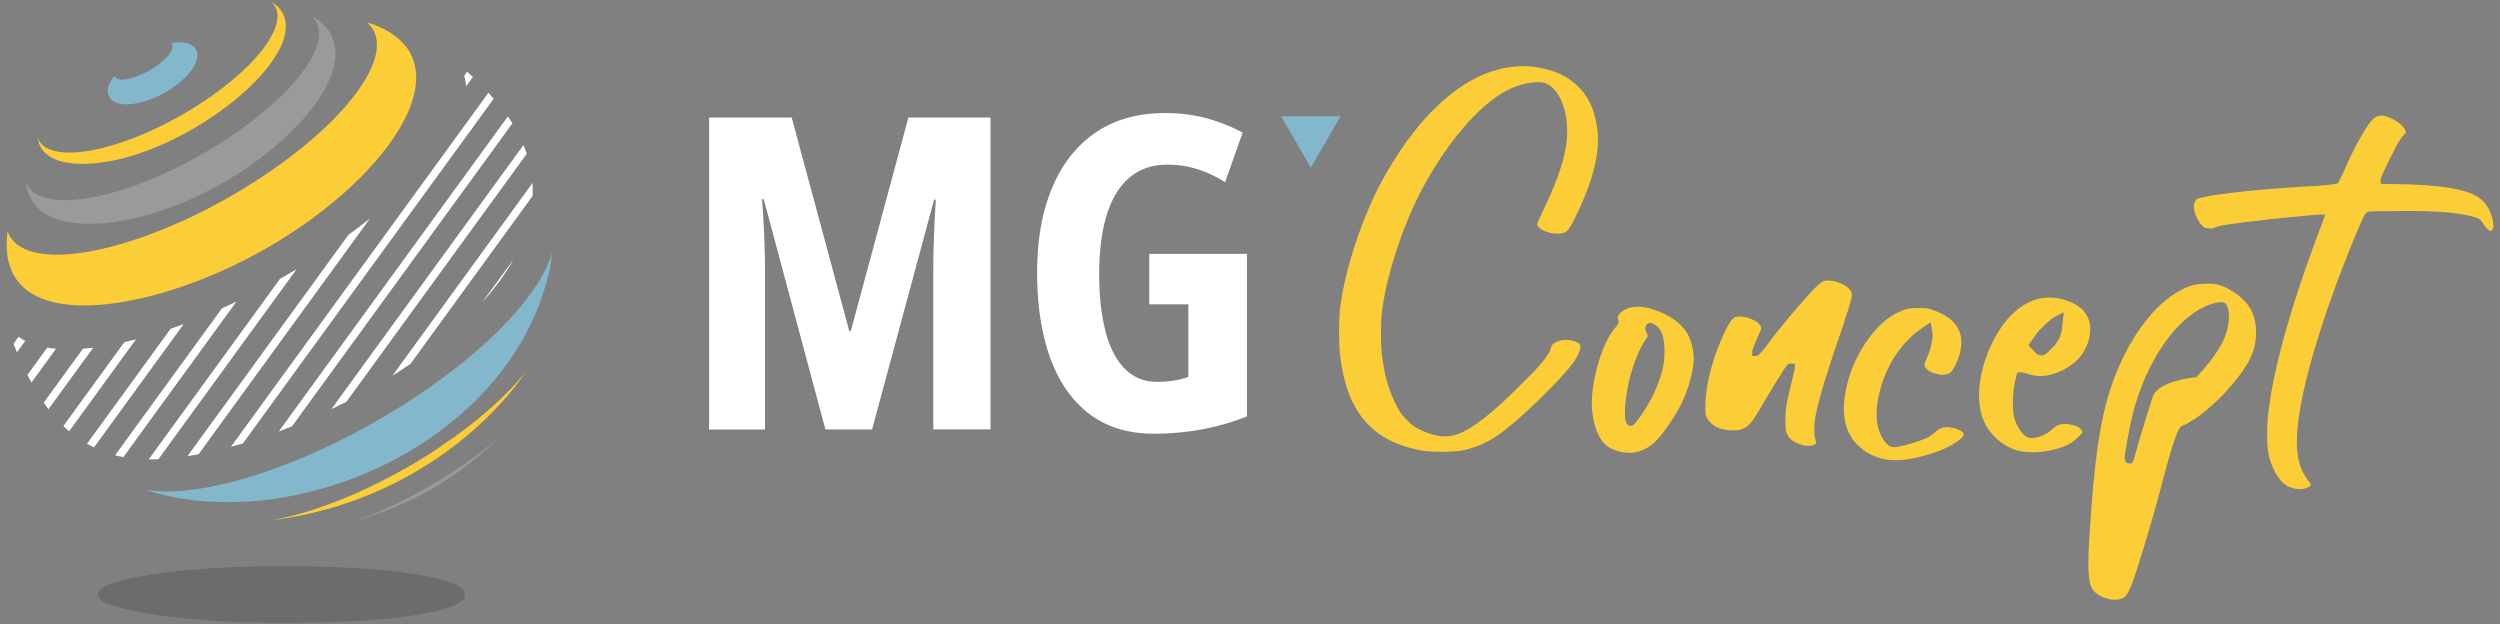 <svg id="Calque_1" data-name="Calque 1" xmlns="http://www.w3.org/2000/svg" viewBox="0 0 247 61.7"><rect x="0" y="0" width="247" height="61.7" fill="#808080" stroke="none"/><defs><style>.cls-2,.cls-3,.cls-4,.cls-5{stroke-width:0}.cls-2{fill:#9b9a9a}.cls-3{fill:#83b7cc}.cls-4{fill:#fff}.cls-5{fill:#fbce37}</style></defs><path class="cls-4" d="M81.55 42.43l-6.09-22.74h-.17a103.211 103.211 0 01.26 4.96c.02.71.03 1.33.03 1.9v15.89h-5.52V11.61h8.16l5.69 21.1h.15l5.69-21.1h8.11v30.81h-5.65V26.49c0-.63.01-1.3.03-1.99.02-.7.05-1.44.08-2.23.04-.79.08-1.64.14-2.54h-.17l-6.13 22.7h-4.62zm32.02-17.35h9.63v16.06a23.59 23.59 0 01-4.5 1.29c-1.54.28-3.1.42-4.69.42-2.54 0-4.67-.65-6.38-1.95-1.71-1.3-2.99-3.14-3.86-5.51-.86-2.37-1.3-5.19-1.3-8.45s.49-6 1.47-8.36c.98-2.35 2.41-4.18 4.29-5.47s4.18-1.94 6.89-1.94c1.49 0 2.88.18 4.17.54 1.29.36 2.45.83 3.48 1.4L121.04 18c-.89-.56-1.8-.99-2.75-1.29a9.78 9.78 0 00-2.96-.44c-1.47 0-2.71.42-3.71 1.25-1 .84-1.75 2.06-2.26 3.67-.51 1.61-.76 3.58-.76 5.91 0 2.15.21 4.02.62 5.62.41 1.6 1.05 2.83 1.9 3.7.85.87 1.93 1.31 3.26 1.31.55 0 1.08-.04 1.59-.13.51-.08.99-.2 1.44-.36v-7.17h-3.86v-4.99z"/><path class="cls-5" d="M155.55 35.67c.39-.6.6-1.08.6-1.42q0-.16-.13-.29c-.35-.33-1.27-.5-2-.27-.54.17-.7.37-.77.62-.22.79-.83 1.55-2.83 3.54-2.91 2.94-4.95 4.54-6.42 5.05-1.06.38-2.22.26-3.61-.4-.62-.29-.83-.44-1.4-1.01-.6-.62-.72-.82-1.15-1.69-.69-1.39-1.05-2.74-1.31-4.8-.04-.43-.09-1.21-.09-2.03 0-.87.04-1.77.11-2.25.4-3.36 2.01-8.32 3.82-11.79 2.5-4.77 5.79-8.61 8.57-10.03.95-.48 2.09-.78 2.97-.78.35 0 .59.03.8.11 1.06.39 1.9 1.95 2.09 3.88l.04.82c0 2.08-.71 4.42-2.47 8.07-.29.61-.47 1.03-.52 1.18.05.13.29.43.59.57.4.22 1 .34 1.38.34h.17c.77-.08.9-.09 1.7-1.72 1.47-3.01 2.19-5.49 2.19-7.59 0-.32-.02-.64-.06-.93-.26-2.41-1.3-4.16-3.1-5.23-.61-.35-1-.52-1.96-.78-.74-.2-1.51-.3-2.29-.3-2.01 0-4.08.67-5.98 1.93-2.93 1.95-5.6 5.1-7.93 9.36-1.92 3.49-3.66 8.73-4.14 12.45-.08.58-.12 1.56-.12 2.62 0 .89.03 1.59.08 2.04.21 1.85.66 3.59 1.24 4.77 1.36 2.71 3.48 4.19 6.88 4.81.41.07 1.11.12 1.86.12 1.02 0 1.95-.07 2.36-.18 1.2-.3 2.18-.73 3.18-1.4 1.92-1.26 6.34-5.53 7.64-7.37m11.8-.32l-.02-.31c-.12-1.21-.46-2.09-1.09-2.75-.74-.78-1.51-1.25-2.74-1.68-.62-.23-1.17-.33-1.69-.33-.16 0-.3.02-.45.03-.92.15-1.51.71-1.51 1.02v.08l.08.32c0 .26-.14.42-.36.66l-.04.05c-1.13 1.27-2.25 4.9-2.25 7.32 0 1.67.49 3.28 1.21 4.02.42.42.84.64 1.61.83 1.25.31 2.48-.03 3.52-1.07.72-.72 1.82-2.32 2.45-3.56.75-1.47 1.28-3.38 1.28-4.63m-3.32 1.93c-.44 1.38-1.1 2.66-2 3.9-.57.79-.69.87-.91.87-.48 0-.57-.54-.57-1.42 0-.33.02-.69.07-.99.22-2.19 1.02-4.69 1.94-6.06.21-.29.24-.4.24-.44 0-.04-.02-.11-.07-.19-.15-.33-.16-.47-.16-.55 0-.29.21-.51.49-.51.19 0 .4.1.64.32.57.48.72 1.25.76 2.24v.37c0 .84-.13 1.57-.42 2.43m18.22-5.64c.53-1.5.71-2.16.71-2.52 0-.07-.01-.15-.03-.2-.17-.54-1.26-1.19-2.26-1.19-.52 0-.73.09-1.38.76-1.21 1.25-3.57 4.02-4.68 5.58q-.83 1.11-1.06 1.11h-.43v-.43c0-.29.71-1.84.76-1.94.11-.21.12-.33.12-.4 0-.1-.02-.17-.08-.25-.35-.48-1.27-.88-2.02-.88-.16 0-.31.02-.41.05-.23.07-.51.28-1.06 1.42-1.16 2.38-1.94 5.31-1.94 7.3 0 .92 0 .92.13 1.19.38.81 1.33 1.29 2.54 1.29h.3c.38-.02.53-.07.86-.22.46-.23.72-.49 1.43-1.68l.52-.88c1.01-1.69 1.28-2.14 1.72-2.82.58-.91.64-1 .91-1h.43v.43c0 .08-.02.15-.13.62-.05.22-.12.48-.18.76-.49 1.9-.62 2.68-.62 3.81 0 .81.02.94.13 1.26.15.37.33.59.65.79.29.2.95.44 1.27.44l.27.02c.34 0 .61-.13.71-.25 0-.12 0-.2-.05-.35-.09-.21-.13-.51-.13-.98 0-.55.06-1.1.18-1.63.35-1.73 1.12-4.23 2.84-9.19m11.74 11.27c0-.21-.42-.52-1.09-.66-.68-.12-1.16-.06-1.61.34-.19.17-.51.42-.71.55-.73.4-2.8 1.03-3.51 1.03l-.28-.04-.07-.04c-.62-.34-1.08-1.33-1.24-2.1-.06-.3-.09-.64-.09-1.08 0-1.54.52-3.41 1.38-5.01 1.08-1.92 2.15-2.87 3.43-3.71l.54-.36.18 1.14c0 .39-.08 1.02-.23 1.49-.06.25-.34.9-.37.97-.13.31-.2.5-.2.63 0 .05.02.13.16.32.36.46 1.57.84 2.22.52.22-.1.39-.26.67-.82.38-.76.59-1.59.59-2.34 0-.3-.04-.57-.11-.8-.35-1.05-1.17-1.77-2.56-2.27-.69-.24-.7-.25-1.54-.25-1.01 0-1.34.08-2.21.52-1.96.97-3.96 3.75-4.76 6.61-.29 1.05-.43 1.97-.43 2.82 0 1.05.23 1.98.7 2.75.69 1.16 1.97 2.01 3.45 2.26.33.04.64.08.97.08 1.01 0 2.17-.22 3.66-.7 2.02-.65 3.08-1.56 3.08-1.87m11.71-.17v-.06c0-.13-.2-.4-.56-.56-.24-.1-.92-.24-1.2-.24h-.07c-.63.11-.72.16-1.06.46-.46.44-.83.65-1.47.85-.88.24-1.15.04-1.52-.34-.42-.45-.73-1.04-.87-1.68-.07-.29-.12-.77-.12-1.27 0-.75.07-1.55.18-2.05l.25-1.05h.34c.18 0 .46.06.72.15.63.22 1.2.27 1.9.15 1.31-.23 2.64-1.01 3.38-1.99.3-.38.63-1.12.75-1.56.09-.41.13-.73.13-.99 0-1.37-.81-2.36-2.34-2.86-1.73-.57-3.23-.32-4.71.78-2.21 1.65-3.94 5.43-3.94 8.61 0 .78.11 1.49.31 2.1.55 1.68 2.13 3.08 3.85 3.41.36.06.76.1 1.12.1 1.38 0 2.96-.39 3.84-.95.44-.29.97-.82 1.08-1.01m-4.82-9.32c.49-.83 1.66-1.89 2.29-2.21l.7-.35-.15 1.36c-.05.9-.4 1.64-1.12 2.29-.43.43-.62.62-.93.62-.36 0-.55-.21-.73-.42-.08-.08-.17-.19-.3-.31l-.26-.25.49-.74zm12.92 13.53l.02-.09q1.22-4.6 1.69-4.75c.52-.21.69-.32 1.3-.71l.06-.04c.81-.52 2.16-1.71 2.95-2.58 2.28-2.51 3.05-4 3.05-5.93 0-1.71-.66-2.95-2.09-3.9-1.03-.69-1.7-.92-2.65-.92l-.47.02c-.79.02-1.42.19-2.18.6-2.76 1.41-5.41 5.06-6.92 9.54-.93 2.73-1.49 6.05-1.92 11.47-.22 2.92-.34 4.75-.34 6.04 0 2.31.37 2.67 1.03 3.1.25.17.88.4 1.26.44h.02c.13.02.25.02.36.02.46 0 .83-.13 1.02-.37.41-.52.71-1.3 1.61-4.2.83-2.73 1.38-4.61 2.19-7.74m-2.68-2.67c-.13.49-.33 1.17-.39 1.28l-.12.24h-.26c-.15 0-.45-.1-.45-.49 0-.47.4-2.63.62-3.65 1.03-4.72 3.51-8.96 6.31-10.8.88-.59 1.95-1 2.6-1 .51 0 .61.37.69.67.06.19.08.47.08.68l-.02.42c-.09 1.5-.85 2.97-2.53 4.91l-.68.76h-.19c-.08 0-3.55.35-4.09 1.88-.24.67-.62 1.91-.88 2.78-.19.56-.44 1.43-.62 2.06l-.07.25z"/><path class="cls-5" d="M234.1 20.9c.3-.03 1.89-.05 3.43-.05h1.12c2.63.02 4.58.22 5.79.59.56.16.69.29.96.76.28.45.56.61.73.61.12 0 .21-.23.21-.54l-.02-.24c0-.2-.09-.56-.21-.9-.57-1.49-1.59-2.13-4.01-2.55-1.33-.23-3.56-.39-5.3-.39-.64 0-1.18-.02-1.18-.02l-.41-.02v-.41c0-.32 1.51-3.25 1.53-3.28.18-.34.54-.93.79-1.15.13-.15.17-.21.17-.23 0-.32-.47-.9-1.35-1.34-.78-.41-1.43-.43-1.85-.02-.59.54-1.81 2.57-3.03 5.43l-.47.93q-.13.13-1.71.25l-.52.04c-7.28.39-11.33 1.02-11.77 1.33-.07.06-.25.41-.25.67 0 .83.61 1.87 1.09 2.13.07.03.31.07.58.07.17 0 .27-.02.31-.03.26-.2.68-.28 3.16-.6 2.09-.26 6.76-.74 7.24-.74h.6l-.37 1.05c-3.41 8.89-5.37 16.39-5.37 20.58 0 1.44.11 2.18.44 3.05.54 1.42 1.3 2.22 2.27 2.39h.02c.16.04.32.06.48.06.52 0 .91-.17 1.05-.34.08-.08.09-.11.09-.11-.02-.03-.15-.23-.4-.56-.64-.87-.92-1.78-1.01-3.27v-.45c0-3.99 2.19-11.67 5.87-20.54.87-2.05.89-2.09 1.32-2.17"/><path class="cls-3" d="M129.51 11.49h2.93l-1.46 2.54-1.47 2.54-1.46-2.54-1.47-2.54h2.93z"/><path class="cls-5" d="M19.73 27.68C35.51 21.58 47.78 6.76 37.11 2.5c-.26-.1-.61-.2-.87-.29 3.13 2.6-1.28 9.23-10.24 15.19-9.33 6.21-20.06 9.33-23.97 6.98-.65-.39-1.07-.91-1.28-1.53-1.17 8.81 9.01 8.68 18.98 4.83z"/><path class="cls-2" d="M9.23 22.11c12.92-.46 28.72-14.39 22.53-19.88-.27-.24-.71-.49-1.03-.68 2.48 2.06-1.02 7.33-8.13 12.06-7.41 4.93-15.93 7.41-19.03 5.55-.52-.31-.85-.73-1.02-1.22.41 3.82 4.36 4.25 6.68 4.16z"/><path class="cls-5" d="M7.71 16.18c9.48.39 24.07-11.06 19.75-15.51-.18-.18-.47-.37-.69-.51 2.03 1.69-.83 6-6.66 9.87-6.06 4.03-13.03 6.06-15.57 4.54-.43-.25-.7-.59-.83-1 .1.61.4 2.46 4 2.61z"/><path class="cls-3" d="M54.29 26.72c.12-.55.21-1.3.28-1.86-1.02 3.89-5.89 9.28-13.42 14.29-9.86 6.56-21.01 10.28-26.83 9.23 14.44 4.74 36.15-4.5 39.96-21.65z"/><path class="cls-5" d="M43.4 44.22c-5.65 3.76-11.84 6.35-16.6 7.2 14.76-1.92 22.53-11.09 24.56-13.86.2-.27.44-.63.63-.9-1.87 2.39-4.81 5.03-8.6 7.55z"/><path class="cls-2" d="M35.25 51.43c3.95-1.21 8.65-3.08 13.61-7.78.14-.14.33-.32.48-.46a44.396 44.396 0 01-4.19 3.16c-3.26 2.17-6.7 3.91-9.89 5.08z"/><path class="cls-3" d="M18.43 7.51c1.69-1.75 1.32-3.34-.72-3.34h-.16c-.2.01-.46.05-.66.08.49.41-.2 1.45-1.61 2.39-1.47.98-3.16 1.47-3.77 1.1a.424.424 0 01-.2-.24c-.2.26-.73.94-.66 1.62.22 2.19 5.09 1.19 7.78-1.61z"/><path class="cls-4" d="M2.25 33.55c-.15-.09-.27-.19-.4-.29l-.5.69c.02.05.04.11.05.16l.27.7.83-1.14c-.08-.04-.17-.08-.25-.13zm3.28.91c-.3-.03-.59-.06-.87-.11l-1.95 2.69c.12.22.25.47.4.75l2.42-3.33zm3.69-.11c-.35.04-.69.08-1.03.11l-3.87 5.32c.15.21.31.43.47.65l4.42-6.08zm4.22-.83c-.39.1-.77.19-1.15.28l-6.03 8.29c.18.18.37.35.57.52l6.61-9.09zm4.7-1.5c-.43.16-.86.31-1.28.46L8.6 43.84c.22.13.45.25.69.36l8.86-12.18zm5.22-2.22c-.48.23-.96.45-1.43.66L11.37 44.98c.26.07.54.13.82.18L23.36 29.8zm4.29-2.23L14.69 45.39c.31 0 .63 0 .96-.02L29.3 26.6c-.55.33-1.1.65-1.65.96zM46.72 7.61c-.19-.18-.38-.35-.57-.52l-.29.4c.11.33.17.68.18 1.05l.68-.93zM19.61 44.89l16.94-23.3c-.68.54-1.39 1.08-2.13 1.62l-15.9 21.86c.36-.06.72-.12 1.08-.19zm3.2-.74c.39-.11.79-.22 1.19-.34L48.77 9.76c-.17-.21-.34-.41-.51-.6L22.81 44.15zm4.72-1.52c.44-.16.88-.33 1.32-.51l21.78-29.94c-.14-.23-.29-.45-.45-.68L27.54 42.63zm5.22-2.21c.49-.24.99-.48 1.48-.73L52.04 15.2c-.09-.29-.2-.58-.32-.87L32.75 40.41zm7.82-4.49l12.05-16.57c.02-.43.02-.86 0-1.29L38.77 37.12c.61-.39 1.22-.78 1.81-1.19zm7.06-6.04c1.23-1.36 2.27-2.78 3.09-4.24l-3.09 4.24z"/><path d="M28.78 55.95h-1.95c-8.37 0-17.13 1.2-17.13 2.68v.22c0 1.48 9.62 2.68 17.13 2.68h1.95c10.3 0 17.13-1.2 17.13-2.68v-.22c0-1.48-7.27-2.68-17.13-2.68z" stroke-width="0" fill="#1f222a" opacity=".2"/></svg>